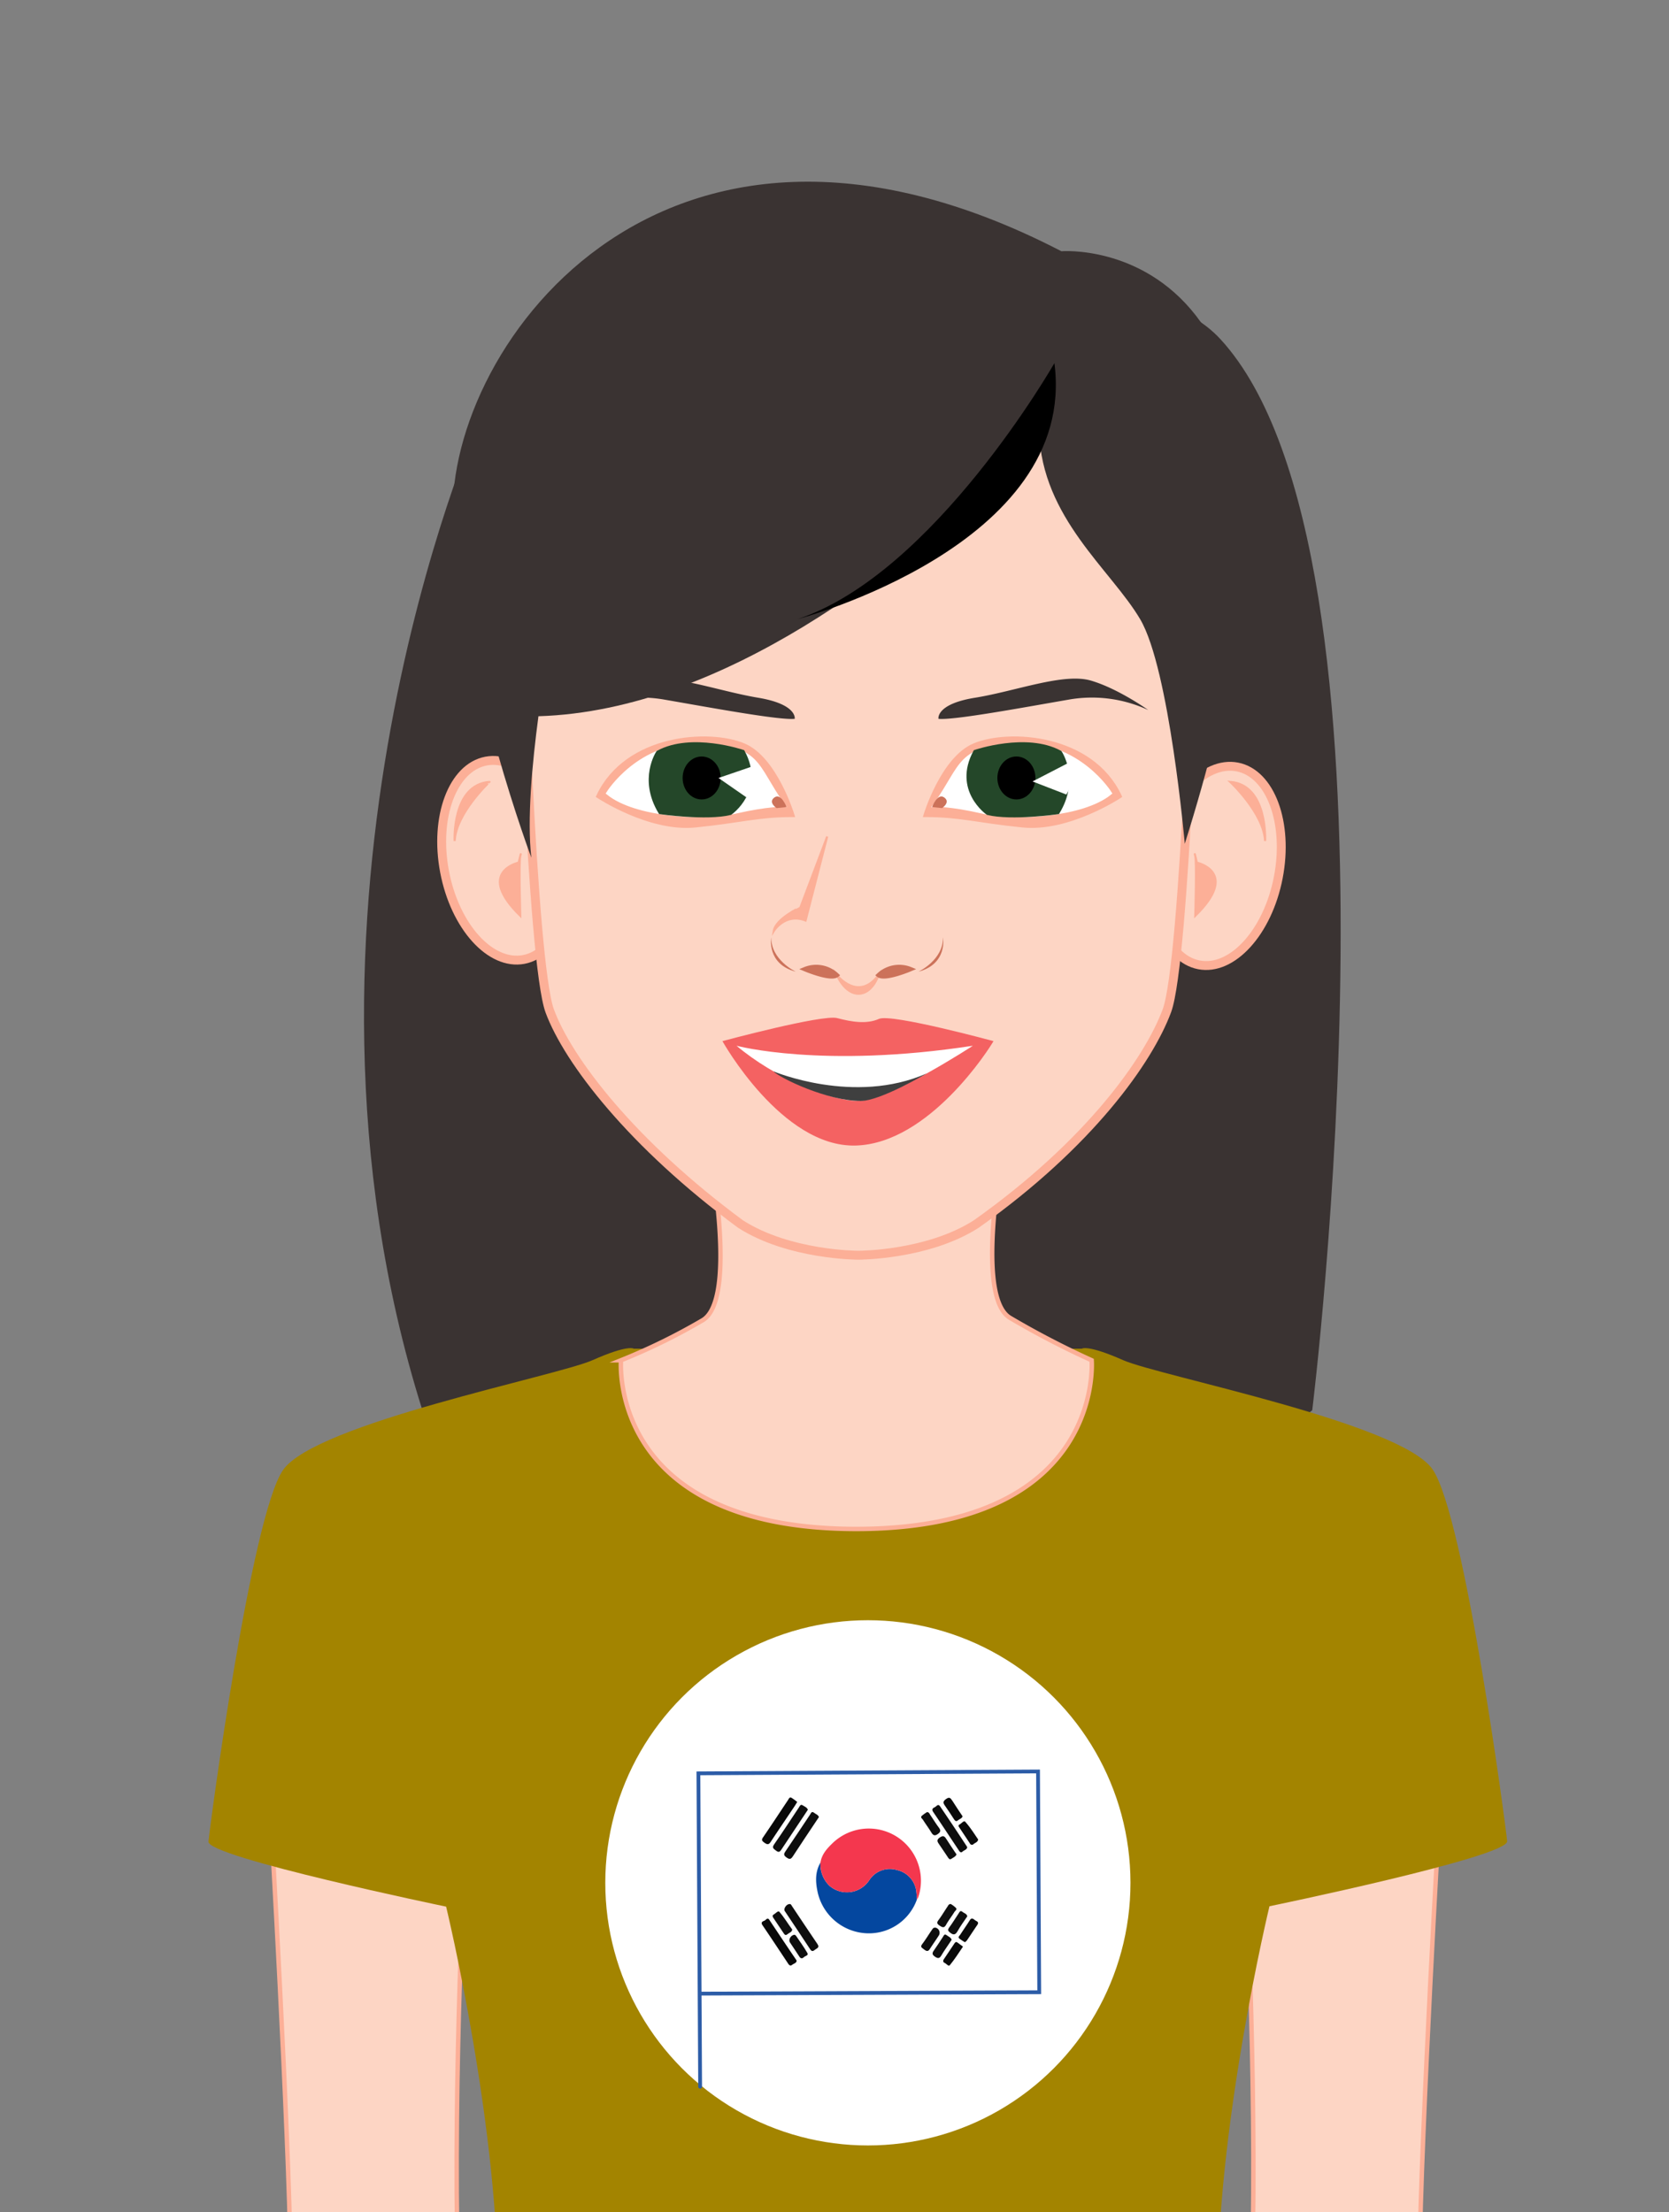 <svg id="Calque_1" data-name="Calque 1" xmlns="http://www.w3.org/2000/svg" xmlns:xlink="http://www.w3.org/1999/xlink" viewBox="0 0 375 497"><rect x="0" y="0" width="375" height="497" fill="#808080" stroke="none"/><defs><style>.cls-1,.cls-17{fill:none;}.cls-2{clip-path:url(#clip-path);}.cls-3{fill:#3a3332;}.cls-4,.cls-6{fill:#fdd5c4;}.cls-4,.cls-5,.cls-6,.cls-8{stroke:#fcaf97;}.cls-10,.cls-11,.cls-14,.cls-17,.cls-4,.cls-5,.cls-6,.cls-8,.cls-9{stroke-miterlimit:10;}.cls-4{stroke-width:2px;}.cls-5,.cls-8{fill:#fcaf97;}.cls-5{stroke-width:0.47px;}.cls-7{fill:#a38400;}.cls-10,.cls-11,.cls-8,.cls-9{stroke-width:0.97px;}.cls-12,.cls-9{fill:#fff;}.cls-9{stroke:#fff;}.cls-10{fill:#244729;stroke:#244729;}.cls-11{stroke:#000;}.cls-13,.cls-14{fill:#cc725a;}.cls-14{stroke:#cc725a;stroke-width:0.94px;}.cls-15{fill:#f46262;}.cls-16{fill:#3f3f3f;}.cls-17{stroke:#2c5ca7;stroke-linecap:round;stroke-width:0.85px;}.cls-18{fill:#04479f;}.cls-19{fill:#f4374e;}.cls-20{fill:#0e0e0e;}.cls-21{fill:#080808;}.cls-22{fill:#0d0d0d;}.cls-23{fill:#0f0f0f;}.cls-24{fill:#090909;}.cls-25{fill:#0a0a0a;}</style><clipPath id="clip-path"><rect id="_Rectangle_" data-name="&lt;Rectangle&gt;" class="cls-1" width="375" height="497"/></clipPath></defs><title>korean-girl</title><g id="_Ecrêter_le_groupe_" data-name="&lt;Ecrêter le groupe&gt;"><g class="cls-2"><path id="_Tracé_" data-name="&lt;Tracé&gt;" class="cls-3" d="M107.36,94.9S59.33,204,94.91,316.83c40.92,129.75,199.93,0,199.93,0s23.83-192.16-20.59-240.59C242.64,41.78,107.36,94.9,107.36,94.9Z"/><ellipse id="_Tracé_2" data-name="&lt;Tracé&gt;" class="cls-4" cx="273.26" cy="193.26" rx="22.68" ry="13.8" transform="matrix(0.19, -0.98, 0.98, 0.19, 32.37, 425.61)"/><path id="_Tracé_3" data-name="&lt;Tracé&gt;" class="cls-5" d="M284.25,188.94s.65-12.63-7.84-13.28C276.41,175.66,283.93,182.67,284.25,188.94Z"/><path id="_Tracé_4" data-name="&lt;Tracé&gt;" class="cls-5" d="M268.56,205.74s.36-11.94,0-13.43.36,1.49.36,1.49S278.64,195.89,268.56,205.74Z"/><path id="_Tracé_5" data-name="&lt;Tracé&gt;" class="cls-6" d="M322.8,418.5s-4.83,86-3.64,96.16,12.61,97.83,13.21,131.84h-37.3s-15.95-84.91-14-129.66c1.74-40.64-1.2-98.34-1.2-98.34Z"/><path id="_Tracé_6" data-name="&lt;Tracé&gt;" class="cls-6" d="M61.42,418.5s4.83,86,3.64,96.16S52.45,612.49,51.85,646.5h37.3s15.95-84.91,14-129.66c-1.74-40.64,1.2-98.34,1.2-98.34Z"/><path id="_Tracé_7" data-name="&lt;Tracé&gt;" class="cls-7" d="M214.21,640H100.53s10.74-83.51,11.34-122.3-11.63-89.35-11.63-89.35-53.7-11.14-53.4-14.61,9.57-72.95,16.73-83.45,61.5-21.13,69.56-24.71,9.26-2.58,9.26-2.58H243.07s1.21-1,9.27,2.57,62.4,14.07,69.56,24.57,16.43,80,16.73,83.51-53.4,14.61-53.4,14.61S273,478.9,273.6,517.69,284.94,640,284.94,640H214.21Z"/><path id="_Tracé_8" data-name="&lt;Tracé&gt;" class="cls-6" d="M226.93,249.51s-9,41.18,0,46.55a192.3,192.3,0,0,0,18.35,9.54s3.14,37.9-53,37.9h.25c-56.17,0-53-37.9-53-37.9a136.92,136.92,0,0,0,18.35-9c9-5.38,0-46.81,0-46.81"/><ellipse id="_Tracé_9" data-name="&lt;Tracé&gt;" class="cls-4" cx="113.46" cy="193.26" rx="13.8" ry="22.68" transform="translate(-34.1 24.59) rotate(-10.76)"/><path id="_Tracé_10" data-name="&lt;Tracé&gt;" class="cls-5" d="M102.15,188.94s-.66-12.63,7.84-13.28C110,175.66,102.46,182.67,102.15,188.94Z"/><path id="_Tracé_11" data-name="&lt;Tracé&gt;" class="cls-5" d="M116.9,205.74s-.37-11.94,0-13.43-.37,1.49-.37,1.49S106.81,195.89,116.9,205.74Z"/><path id="_Tracé_12" data-name="&lt;Tracé&gt;" class="cls-4" d="M268.79,133.32s-2.48,82.62-6.6,93.74S244.75,257,219.34,275c-10.92,7-26.37,7-26.37,7h-.21s-15.45,0-26.37-7c-24.39-18-38.74-36.71-42.86-47.84s-6.59-93.79-6.59-93.79,8.46-48.23,76.14-48.23S268.79,133.32,268.79,133.32Z"/><path id="_Tracé_13" data-name="&lt;Tracé&gt;" class="cls-3" d="M131.41,159.52a30,30,0,0,1,18-2.32c10.34,1.79,25.74,4.65,29.15,4.29,0,0,.65-3.26-8.24-4.74-9.2-1.54-19.88-5.64-26-3.85S131.41,159.52,131.41,159.52Z"/><g id="_Groupe_" data-name="&lt;Groupe&gt;"><path id="_Tracé_14" data-name="&lt;Tracé&gt;" class="cls-8" d="M178,183.08s-3.84-12.64-10.91-15.61c-7.79-3.28-26.28-2.08-32.62,11.39,0,0,11.47,7.6,21.74,6.56S170.3,183.08,178,183.08Z"/><path id="_Tracé_15" data-name="&lt;Tracé&gt;" class="cls-9" d="M136.72,178.17s6.95-11.22,20.54-10.7,12.19,4.36,18.54,13.34c0,0-3-.22-10.54,1.5S142.8,183.07,136.72,178.17Z"/><path id="_Tracé_16" data-name="&lt;Tracé&gt;" class="cls-10" d="M147.88,169.09s-4,5.91.5,13.35c0,0,10.34,1.48,15.69.18,0,0,7.4-5.15,2.81-13.68C166.88,168.94,155.38,165,147.88,169.09Z"/><ellipse id="_Tracé_17" data-name="&lt;Tracé&gt;" class="cls-11" cx="157.65" cy="174.78" rx="3.79" ry="4.34"/><path id="_Tracé_18" data-name="&lt;Tracé&gt;" class="cls-12" d="M167.69,179.12l-6.25-4.34h0l7.28-2.49S170.78,175.13,167.69,179.12Z"/><path id="_Tracé_19" data-name="&lt;Tracé&gt;" class="cls-13" d="M174.49,181.55s-2-1.31-.49-2.39,2.73,2.15,2.73,2.15Z"/></g><path id="_Tracé_20" data-name="&lt;Tracé&gt;" class="cls-3" d="M258,159.52A30,30,0,0,0,240,157.2c-10.34,1.79-25.74,4.65-29.14,4.29,0,0-.66-3.31,8.24-4.74,9.2-1.49,19.87-5.64,26-3.85S258,159.52,258,159.52Z"/><g id="_Groupe_2" data-name="&lt;Groupe&gt;"><path id="_Tracé_21" data-name="&lt;Tracé&gt;" class="cls-8" d="M208,183.08s3.85-12.64,10.92-15.61c7.79-3.28,26.28-2.08,32.62,11.39,0,0-11.47,7.6-21.74,6.56S215.72,183.08,208,183.08Z"/><path id="_Tracé_22" data-name="&lt;Tracé&gt;" class="cls-9" d="M249.3,178.17s-7-11.22-20.54-10.7-12.2,4.36-18.54,13.34c0,0,3-.22,10.54,1.5S243.22,183.07,249.3,178.17Z"/><path id="_Tracé_23" data-name="&lt;Tracé&gt;" class="cls-10" d="M238.14,169.09s4,5.91-.5,13.35c0,0-10.34,1.48-15.69.18,0,0-7.4-5.15-2.81-13.68C219.14,168.94,230.64,165,238.14,169.09Z"/><ellipse id="_Tracé_24" data-name="&lt;Tracé&gt;" class="cls-11" cx="228.37" cy="174.78" rx="3.79" ry="4.34"/><path id="_Tracé_25" data-name="&lt;Tracé&gt;" class="cls-12" d="M239.59,178.5,232,175.56h0l7.74-4S242.44,173.92,239.59,178.5Z"/><path id="_Tracé_26" data-name="&lt;Tracé&gt;" class="cls-13" d="M211.66,181.55s2-1.31.49-2.39-2.74,2.15-2.74,2.15Z"/></g><path id="_Tracé_27" data-name="&lt;Tracé&gt;" class="cls-5" d="M197.38,219.08s-1.33,4.17-4.48,4.17-4.85-4.17-4.85-4.17S192.81,225.17,197.38,219.08Z"/><path id="_Tracé_28" data-name="&lt;Tracé&gt;" class="cls-14" d="M180.81,217.73a6.77,6.77,0,0,1,7.24,1.35C186.62,220.21,180.81,217.73,180.81,217.73Z"/><path id="_Tracé_29" data-name="&lt;Tracé&gt;" class="cls-14" d="M204.62,217.73a6.77,6.77,0,0,0-7.24,1.35C198.81,220.21,204.62,217.73,204.62,217.73Z"/><g id="_Groupe_3" data-name="&lt;Groupe&gt;"><path class="cls-13" d="M176.64,217.19a6.05,6.05,0,0,1-2.82-3.34A10.18,10.18,0,0,0,176.64,217.19Z"/><path class="cls-13" d="M173.28,210.58s-1.09,6,5.53,7.72c0,0-5.59-2.6-5.53-7.72Z"/></g><g id="_Groupe_4" data-name="&lt;Groupe&gt;"><path class="cls-13" d="M208.53,217.18a10.09,10.09,0,0,0,2.81-3.3A6,6,0,0,1,208.53,217.18Z"/><path class="cls-13" d="M211.89,210.58c.06,5.12-5.53,7.72-5.53,7.72,6.62-1.75,5.53-7.72,5.53-7.72Z"/></g><path id="_Tracé_30" data-name="&lt;Tracé&gt;" class="cls-5" d="M173.85,209.17s2.58-4.17,7.15-2.37l4.86-18.87-6,15.89S174.3,206.36,173.85,209.17Z"/><g id="_Groupe_5" data-name="&lt;Groupe&gt;"><path id="_Tracé_31" data-name="&lt;Tracé&gt;" class="cls-15" d="M162.32,233.9s13.31,23.88,29.9,23.46,30.21-22,31-23.46c0,0-22.92-6.23-25.71-5s-6.06.71-9.4-.17S162.32,233.9,162.32,233.9Z"/><path id="_Tracé_32" data-name="&lt;Tracé&gt;" class="cls-12" d="M165.49,234.94s19.26,5.19,53.1,0c0,0-19,12.4-25.64,12.4S173.85,242,165.49,234.94Z"/><path id="_Tracé_33" data-name="&lt;Tracé&gt;" class="cls-16" d="M173.76,240.68s18.15,7.7,34.5.46c0,0-10.43,6.2-14.87,6.2C185.89,247.34,175.32,242.24,173.76,240.68Z"/></g><path id="_Tracé_34" data-name="&lt;Tracé&gt;" class="cls-3" d="M238.47,56.44C147.18,9.19,98.87,80.71,101.86,118c2.86,35.77,17.53,74.69,17.53,74.69-1-8.46.18-21.21,1.59-31.78,42.18-1.28,82.8-34.85,101.6-52.82C232.87,103.26,233.47,97,233.47,97c.65,19.41,16.17,31,22.73,42.15s10,50.42,10,50.42C309.89,50.67,238.47,56.44,238.47,56.44Z"/><path id="_Tracé_35" data-name="&lt;Tracé&gt;" d="M236.91,81.58s-27,47.33-57.69,57.51C179.22,139.09,242.27,122.48,236.91,81.58Z"/></g></g><circle id="_Tracé_36" data-name="&lt;Tracé&gt;" class="cls-12" cx="195" cy="423" r="59"/><g id="_Groupe_6" data-name="&lt;Groupe&gt;"><rect id="_Rectangle_2" data-name="&lt;Rectangle&gt;" class="cls-12" x="156.95" y="398.35" width="76.52" height="49.28" transform="translate(-0.54 0.25) rotate(-0.07)"/><polyline id="_Tracé_37" data-name="&lt;Tracé&gt;" class="cls-17" points="157.31 468.8 156.92 398.4 233.23 397.98 233.5 447.58 157.19 447.89"/></g><g id="_Groupe_7" data-name="&lt;Groupe&gt;"><path id="_Tracé_38" data-name="&lt;Tracé&gt;" class="cls-18" d="M206,426.79a11.44,11.44,0,0,1-11.11,7.55,11.82,11.82,0,0,1-11.11-8.95c-.54-2.35-.73-4.72.57-6.95a6.7,6.7,0,0,0,2,5.21,6,6,0,0,0,9-1.3,5.49,5.49,0,0,1,6.2-2.22,5.58,5.58,0,0,1,4.33,4.79A16.47,16.47,0,0,1,206,426.79Z"/><path id="_Tracé_39" data-name="&lt;Tracé&gt;" class="cls-19" d="M206,426.79a16.47,16.47,0,0,0-.12-1.87,5.58,5.58,0,0,0-4.33-4.79,5.49,5.49,0,0,0-6.2,2.22,6,6,0,0,1-9,1.3,6.7,6.7,0,0,1-2-5.21c.29-1.92,1.55-3.24,2.86-4.49a11.72,11.72,0,0,1,19.1,12.31A4.07,4.07,0,0,1,206,426.79Z"/><path id="_Tracé_40" data-name="&lt;Tracé&gt;" class="cls-20" d="M181.52,406.57l-.5.76c-1.79,2.69-3.59,5.37-5.37,8.07-.35.53-.6.92-1.28.37-.52-.41-1-.61-.43-1.42,1.91-2.73,3.72-5.53,5.57-8.3.19-.29.36-.77.81-.48S181.27,406,181.52,406.57Z"/><path id="_Tracé_41" data-name="&lt;Tracé&gt;" class="cls-20" d="M217.32,415c-.09.59-.71.65-1.07,1s-.64,0-.83-.32c-1.91-2.85-3.79-5.73-5.72-8.57-.39-.56-.21-.85.29-1.08s.76-.92,1.27-.16q3,4.41,5.9,8.84A2.86,2.86,0,0,1,217.32,415Z"/><path id="_Tracé_42" data-name="&lt;Tracé&gt;" class="cls-21" d="M179.12,404.83c-.22.36-.37.62-.54.88-1.79,2.68-3.61,5.34-5.36,8-.43.68-.75.78-1.41.31s-.77-.66-.31-1.32c1.88-2.74,3.7-5.52,5.55-8.29.19-.27.32-.76.8-.51A11.8,11.8,0,0,1,179.12,404.83Z"/><path id="_Tracé_43" data-name="&lt;Tracé&gt;" class="cls-21" d="M179,440.51c-.08.55-.64.61-1,.9s-.64.16-.88-.21c-1.93-2.9-3.84-5.8-5.8-8.68-.43-.64,0-.85.4-1s.7-.86,1.14-.2c2,3,4,6,6,8.94A2.09,2.09,0,0,1,179,440.51Z"/><path id="_Tracé_44" data-name="&lt;Tracé&gt;" class="cls-20" d="M177.36,427.77c.34-.06.44.22.57.43,1.92,2.85,3.8,5.73,5.75,8.57.47.69,0,.89-.41,1.15s-.75.76-1.24,0c-1.88-2.88-3.81-5.72-5.71-8.59C176,428.81,176.68,427.8,177.36,427.77Z"/><path id="_Tracé_45" data-name="&lt;Tracé&gt;" class="cls-22" d="M184,408.23l-.46.68c-1.79,2.69-3.6,5.37-5.36,8.08-.42.65-.71.84-1.43.33s-.68-.79-.24-1.44c1.86-2.71,3.65-5.46,5.48-8.18.21-.3.35-.89.92-.44C183.25,407.56,183.81,407.67,184,408.23Z"/><path id="_Tracé_46" data-name="&lt;Tracé&gt;" class="cls-20" d="M178.53,434.67c.07.05.24.1.31.21.87,1.28,1.79,2.54,2.56,3.88.33.58-.49.64-.78.94s-.68.4-1-.1c-.69-1.09-1.44-2.14-2.14-3.23C177.08,435.76,177.72,434.69,178.53,434.67Z"/><path id="_Tracé_47" data-name="&lt;Tracé&gt;" class="cls-23" d="M213.83,435.79l-.6.89c-.57.87-1.18,1.71-1.7,2.6-.4.68-.73.8-1.44.32s-.68-.84-.23-1.45c.71-1,1.33-2,2-3,.18-.26.32-.77.8-.41S213.61,435.22,213.83,435.79Z"/><path id="_Tracé_48" data-name="&lt;Tracé&gt;" class="cls-24" d="M216.28,408.06c-.17.51-.73.61-1.09.93s-.62.05-.83-.26c-.65-1-1.29-2-2-3-.46-.64-.6-1,.22-1.57s1-.14,1.42.43C214.73,405.76,215.49,406.87,216.28,408.06Z"/><path id="_Tracé_49" data-name="&lt;Tracé&gt;" class="cls-23" d="M178,433.49c-.07.61-.62.67-1,1s-.62.3-.89-.12c-.77-1.16-1.55-2.32-2.33-3.47-.2-.29-.3-.59.06-.78s1-.95,1.27-.62C176.17,430.73,177,432.14,178,433.49Z"/><path id="_Tracé_50" data-name="&lt;Tracé&gt;" class="cls-23" d="M217.34,430.52c-.74,1.11-1.55,2.19-2.2,3.36-.51.91-1,.84-1.68.29-.46-.35-.57-.6-.21-1.11.76-1,1.43-2.15,2.16-3.22.18-.26.35-.73.82-.34S217.19,429.9,217.34,430.52Z"/><path id="_Tracé_51" data-name="&lt;Tracé&gt;" class="cls-24" d="M216.37,437.33c-1,1.47-1.9,2.88-2.94,4.15-.32.4-.76-.31-1.16-.48s-.44-.49-.18-.87c.79-1.15,1.55-2.32,2.33-3.48.18-.26.35-.52.73-.22S215.94,437,216.37,437.33Z"/><path id="_Tracé_52" data-name="&lt;Tracé&gt;" class="cls-20" d="M208.31,407.1c.46.06.54.41.71.65.64.93,1.23,1.91,1.91,2.82.47.64.46,1-.24,1.48s-1.05.26-1.43-.36c-.6-1-1.28-1.89-1.88-2.85-.15-.26-.66-.52-.26-.89A8.19,8.19,0,0,1,208.31,407.1Z"/><path id="_Tracé_53" data-name="&lt;Tracé&gt;" class="cls-22" d="M210.23,433.08a1.17,1.17,0,0,1,.74,1.7c-.64,1-1.35,2-2,3-.4.68-.76.64-1.32.2s-.95-.56-.4-1.27c.75-1,1.39-2.06,2.09-3.08C209.54,433.38,209.64,433,210.23,433.08Z"/><path id="_Tracé_54" data-name="&lt;Tracé&gt;" class="cls-25" d="M219.78,413.26c-.11.62-.64.71-1,1a.51.51,0,0,1-.87-.13c-.76-1.16-1.54-2.32-2.31-3.48-.16-.25-.42-.54,0-.76s1-1,1.29-.59C218,410.53,218.87,411.94,219.78,413.26Z"/><path id="_Tracé_55" data-name="&lt;Tracé&gt;" class="cls-23" d="M214.92,416.61c-.23.54-.76.71-1.18,1s-.63-.15-.81-.42c-.65-.93-1.25-1.9-1.91-2.83-.42-.6-.67-1,.17-1.57s1.13-.13,1.51.48c.58.92,1.19,1.81,1.79,2.72Z"/><path id="_Tracé_56" data-name="&lt;Tracé&gt;" class="cls-23" d="M213.63,427.76a6,6,0,0,1,1.15.87c.33.36-.15.63-.33.9-.61,1-1.31,1.87-1.86,2.86-.44.79-.8.66-1.44.24s-.73-.69-.25-1.31c.71-.95,1.32-2,2-3C213.05,428.12,213.13,427.76,213.63,427.76Z"/><path id="_Tracé_57" data-name="&lt;Tracé&gt;" class="cls-25" d="M216.8,436.34a13.35,13.35,0,0,1-1.21-.79c-.45-.36,0-.65.17-.91.7-1.09,1.45-2.14,2.13-3.23.38-.62.75-.37,1.11-.07s1.09.38.58,1.13c-.79,1.15-1.55,2.32-2.33,3.47A2.52,2.52,0,0,1,216.8,436.34Z"/></g></svg>